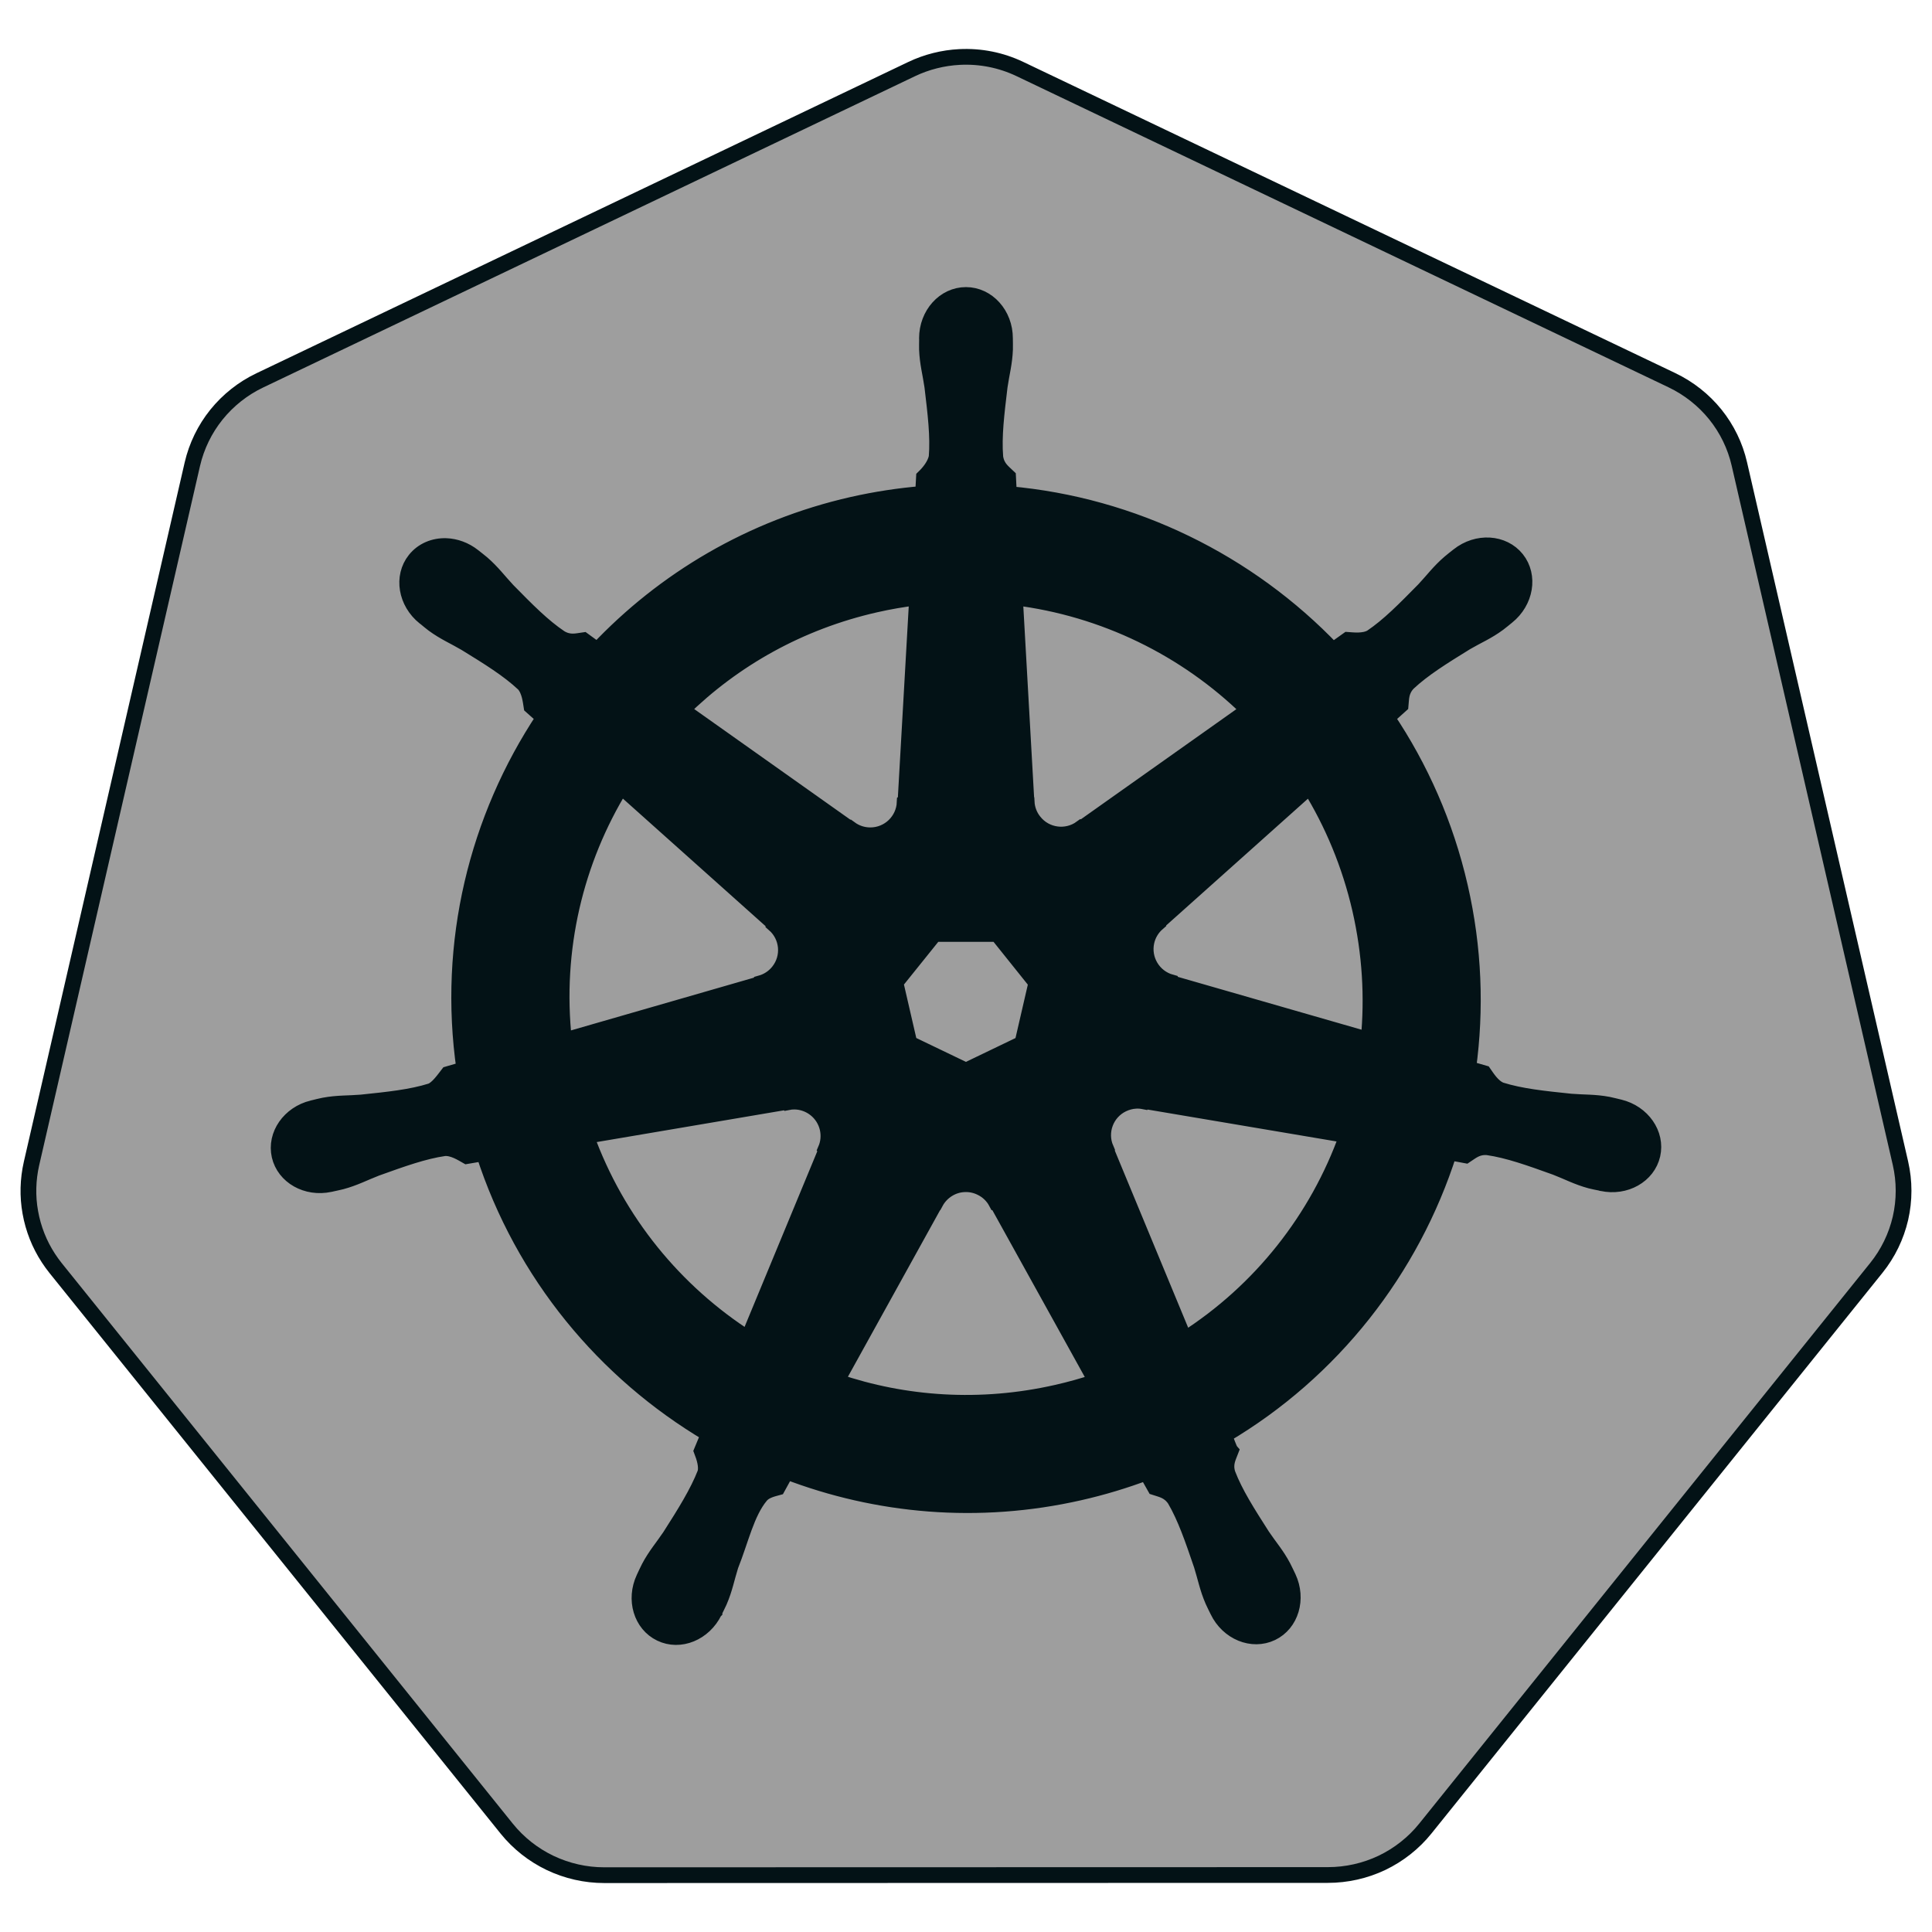 <svg width="34" height="34" viewBox="0 0 34 34" fill="none" xmlns="http://www.w3.org/2000/svg">
<path d="M16.886 1.003C16.594 1.018 16.308 1.09 16.045 1.215L4.572 6.694C4.276 6.835 4.015 7.042 3.809 7.297C3.604 7.552 3.459 7.85 3.385 8.169L0.555 20.474C0.49 20.758 0.482 21.052 0.534 21.338C0.585 21.624 0.693 21.898 0.853 22.142C0.892 22.201 0.933 22.259 0.978 22.315L8.918 32.182C9.124 32.437 9.385 32.643 9.682 32.785C9.979 32.926 10.304 33 10.634 33L23.368 32.997C23.697 32.997 24.023 32.924 24.32 32.783C24.616 32.641 24.878 32.435 25.083 32.18L33.021 22.312C33.227 22.056 33.371 21.758 33.445 21.44C33.518 21.121 33.518 20.79 33.445 20.471L30.61 8.166C30.537 7.847 30.392 7.549 30.187 7.294C29.981 7.039 29.72 6.833 29.423 6.691L17.949 1.215C17.618 1.057 17.253 0.984 16.886 1.003Z" fill="#9E9E9E"/>
<path d="M16.999 5.191C16.62 5.191 16.313 5.532 16.313 5.953C16.313 5.96 16.314 5.966 16.314 5.972C16.314 6.029 16.311 6.098 16.313 6.148C16.322 6.391 16.375 6.577 16.407 6.801C16.464 7.28 16.513 7.677 16.483 8.046C16.454 8.185 16.351 8.312 16.26 8.4L16.244 8.691C15.826 8.725 15.411 8.789 15.002 8.881C13.219 9.286 11.684 10.204 10.515 11.443C10.432 11.386 10.349 11.327 10.268 11.267C10.145 11.284 10.021 11.322 9.86 11.227C9.552 11.021 9.272 10.736 8.934 10.392C8.779 10.227 8.666 10.071 8.482 9.912C8.44 9.876 8.376 9.828 8.329 9.79C8.185 9.676 8.015 9.616 7.851 9.61C7.64 9.603 7.437 9.685 7.304 9.852C7.067 10.148 7.143 10.601 7.472 10.864C7.476 10.867 7.479 10.869 7.483 10.871C7.528 10.908 7.583 10.955 7.625 10.986C7.821 11.13 7.999 11.204 8.194 11.319C8.605 11.572 8.945 11.782 9.216 12.036C9.321 12.148 9.339 12.346 9.353 12.431L9.574 12.628C8.395 14.4 7.85 16.589 8.172 18.819L7.885 18.902C7.809 19 7.702 19.154 7.59 19.2C7.236 19.311 6.839 19.352 6.359 19.402C6.133 19.421 5.939 19.41 5.7 19.455C5.647 19.465 5.574 19.484 5.517 19.498L5.511 19.499C5.508 19.5 5.503 19.502 5.5 19.502C5.096 19.6 4.836 19.972 4.919 20.338C5.003 20.704 5.398 20.927 5.806 20.839C5.809 20.839 5.813 20.839 5.816 20.838C5.821 20.837 5.825 20.835 5.829 20.834C5.886 20.821 5.957 20.807 6.007 20.794C6.242 20.731 6.412 20.639 6.623 20.558C7.077 20.395 7.454 20.259 7.82 20.206C7.973 20.194 8.135 20.3 8.215 20.345L8.514 20.294C9.203 22.428 10.646 24.153 12.474 25.236L12.35 25.535C12.395 25.651 12.444 25.808 12.411 25.923C12.277 26.268 12.049 26.633 11.789 27.039C11.663 27.227 11.534 27.373 11.421 27.588C11.394 27.639 11.359 27.718 11.333 27.772C11.156 28.15 11.286 28.584 11.625 28.747C11.966 28.912 12.389 28.738 12.573 28.36L12.574 28.359V28.358C12.6 28.304 12.637 28.233 12.659 28.183C12.756 27.96 12.789 27.769 12.857 27.554C13.039 27.098 13.139 26.619 13.389 26.321C13.457 26.239 13.569 26.208 13.685 26.177L13.84 25.895C15.434 26.507 17.217 26.671 18.999 26.266C19.4 26.175 19.793 26.057 20.177 25.912C20.221 25.989 20.302 26.138 20.324 26.175C20.442 26.214 20.57 26.233 20.675 26.388C20.862 26.708 20.99 27.086 21.146 27.542C21.214 27.758 21.248 27.948 21.345 28.171C21.367 28.222 21.404 28.293 21.43 28.347C21.613 28.727 22.038 28.9 22.38 28.736C22.719 28.573 22.848 28.138 22.672 27.761C22.645 27.706 22.609 27.627 22.582 27.576C22.469 27.361 22.34 27.217 22.214 27.029C21.954 26.622 21.738 26.285 21.605 25.939C21.549 25.761 21.614 25.651 21.658 25.535C21.632 25.505 21.576 25.337 21.543 25.258C23.443 24.137 24.844 22.347 25.502 20.281C25.591 20.295 25.745 20.322 25.795 20.332C25.899 20.264 25.994 20.175 26.18 20.19C26.547 20.243 26.923 20.379 27.377 20.542C27.588 20.623 27.759 20.716 27.993 20.779C28.043 20.793 28.114 20.805 28.171 20.817C28.175 20.819 28.18 20.821 28.184 20.822C28.187 20.823 28.192 20.823 28.194 20.823C28.602 20.911 28.997 20.688 29.081 20.322C29.164 19.956 28.904 19.584 28.5 19.486C28.441 19.473 28.357 19.45 28.3 19.439C28.061 19.394 27.867 19.405 27.641 19.386C27.161 19.336 26.764 19.295 26.41 19.184C26.266 19.128 26.164 18.957 26.114 18.886L25.837 18.806C25.98 17.766 25.942 16.684 25.693 15.602C25.442 14.509 24.998 13.51 24.406 12.629C24.477 12.565 24.611 12.446 24.649 12.411C24.661 12.288 24.651 12.159 24.779 12.022C25.049 11.769 25.389 11.559 25.8 11.305C25.995 11.191 26.175 11.117 26.371 10.972C26.415 10.94 26.475 10.888 26.522 10.851C26.851 10.588 26.927 10.135 26.691 9.839C26.454 9.543 25.996 9.515 25.666 9.777C25.619 9.814 25.556 9.863 25.514 9.899C25.329 10.057 25.215 10.214 25.06 10.379C24.722 10.722 24.442 11.009 24.134 11.216C24.001 11.293 23.806 11.267 23.718 11.261L23.457 11.447C21.967 9.887 19.94 8.889 17.756 8.695C17.75 8.604 17.742 8.438 17.74 8.389C17.651 8.303 17.543 8.23 17.516 8.046C17.486 7.677 17.536 7.28 17.593 6.801C17.625 6.577 17.678 6.391 17.687 6.148C17.689 6.093 17.686 6.013 17.686 5.953C17.686 5.532 17.378 5.191 16.999 5.191ZM16.14 10.513L15.935 14.113L15.921 14.121C15.907 14.443 15.642 14.7 15.316 14.7C15.183 14.7 15.06 14.657 14.96 14.584L14.954 14.587L12 12.494C12.908 11.602 14.069 10.943 15.407 10.64C15.649 10.585 15.893 10.543 16.14 10.513ZM17.861 10.513C19.423 10.706 20.868 11.412 21.975 12.496L19.04 14.575L19.03 14.571C18.77 14.761 18.402 14.714 18.2 14.459C18.119 14.36 18.073 14.237 18.067 14.109L18.064 14.107L17.861 10.513ZM10.929 13.839L13.626 16.25L13.623 16.264C13.867 16.476 13.902 16.843 13.699 17.097C13.619 17.198 13.509 17.27 13.386 17.304L13.383 17.316L9.926 18.313C9.75 16.705 10.129 15.142 10.929 13.839ZM23.05 13.841C23.451 14.49 23.754 15.215 23.935 16C24.113 16.777 24.158 17.552 24.085 18.301L20.61 17.301L20.607 17.287C20.296 17.201 20.105 16.885 20.177 16.568C20.206 16.443 20.273 16.331 20.37 16.247L20.368 16.239L23.05 13.841ZM16.446 16.436H17.551L18.238 17.294L17.991 18.364L16.999 18.841L16.005 18.363L15.758 17.292L16.446 16.436ZM19.988 19.372C20.035 19.369 20.082 19.373 20.128 19.382L20.133 19.375L23.709 19.979C23.186 21.448 22.184 22.721 20.846 23.573L19.458 20.222L19.463 20.216C19.335 19.92 19.463 19.573 19.756 19.432C19.831 19.396 19.91 19.376 19.988 19.372ZM13.983 19.386C14.255 19.39 14.5 19.579 14.564 19.857C14.593 19.987 14.579 20.116 14.53 20.229L14.54 20.243L13.167 23.559C11.883 22.736 10.86 21.503 10.313 19.99L13.858 19.389L13.864 19.397C13.903 19.389 13.944 19.386 13.983 19.386ZM16.977 20.84C17.075 20.836 17.172 20.857 17.261 20.9C17.381 20.957 17.474 21.049 17.532 21.158H17.545L19.293 24.313C19.063 24.39 18.83 24.455 18.594 24.508C17.258 24.811 15.925 24.72 14.719 24.309L16.462 21.159H16.465C16.515 21.066 16.589 20.987 16.679 20.931C16.768 20.875 16.871 20.843 16.977 20.84Z" fill="#031216"/>
<path d="M16.886 1.003C16.594 1.018 16.308 1.09 16.045 1.215L4.572 6.694C4.276 6.835 4.015 7.042 3.809 7.297C3.604 7.552 3.459 7.85 3.385 8.169L0.555 20.474C0.49 20.758 0.482 21.052 0.534 21.338C0.585 21.624 0.693 21.898 0.853 22.142C0.892 22.201 0.933 22.259 0.978 22.315L8.918 32.182C9.124 32.437 9.385 32.643 9.682 32.785C9.979 32.926 10.304 33 10.634 33L23.368 32.997C23.697 32.997 24.023 32.924 24.32 32.783C24.616 32.641 24.878 32.435 25.083 32.18L33.021 22.312C33.227 22.056 33.371 21.758 33.445 21.44C33.518 21.121 33.518 20.79 33.445 20.471L30.61 8.166C30.537 7.847 30.392 7.549 30.187 7.294C29.981 7.039 29.72 6.833 29.423 6.691L17.949 1.215C17.618 1.057 17.253 0.984 16.886 1.003Z" stroke="#031216" stroke-width="0.277"/>
<path d="M16.999 5.191C16.62 5.191 16.313 5.532 16.313 5.953C16.313 5.96 16.314 5.966 16.314 5.972C16.314 6.029 16.311 6.098 16.313 6.148C16.322 6.391 16.375 6.577 16.407 6.801C16.464 7.28 16.513 7.677 16.483 8.046C16.454 8.185 16.351 8.312 16.26 8.4L16.244 8.691C15.826 8.725 15.411 8.789 15.002 8.881C13.219 9.286 11.684 10.204 10.515 11.443C10.432 11.386 10.349 11.327 10.268 11.267C10.145 11.284 10.021 11.322 9.86 11.227C9.552 11.021 9.272 10.736 8.934 10.392C8.779 10.227 8.666 10.071 8.482 9.912C8.44 9.876 8.376 9.828 8.329 9.79C8.185 9.676 8.015 9.616 7.851 9.61C7.64 9.603 7.437 9.685 7.304 9.852C7.067 10.148 7.143 10.601 7.472 10.864C7.476 10.867 7.479 10.869 7.483 10.871C7.528 10.908 7.583 10.955 7.625 10.986C7.821 11.13 7.999 11.204 8.194 11.319C8.605 11.572 8.945 11.782 9.216 12.036C9.321 12.148 9.339 12.346 9.353 12.431L9.574 12.628C8.395 14.4 7.85 16.589 8.172 18.819L7.885 18.902C7.809 19 7.702 19.154 7.59 19.2C7.236 19.311 6.839 19.352 6.359 19.402C6.133 19.421 5.939 19.41 5.7 19.455C5.647 19.465 5.574 19.484 5.517 19.498L5.511 19.499C5.508 19.5 5.503 19.502 5.5 19.502C5.096 19.6 4.836 19.972 4.919 20.338C5.003 20.704 5.398 20.927 5.806 20.839C5.809 20.839 5.813 20.839 5.816 20.838C5.821 20.837 5.825 20.835 5.829 20.834C5.886 20.821 5.957 20.807 6.007 20.794C6.242 20.731 6.412 20.639 6.623 20.558C7.077 20.395 7.454 20.259 7.82 20.206C7.973 20.194 8.135 20.3 8.215 20.345L8.514 20.294C9.203 22.428 10.646 24.153 12.474 25.236L12.35 25.535C12.395 25.651 12.444 25.808 12.411 25.923C12.277 26.268 12.049 26.633 11.789 27.039C11.663 27.227 11.534 27.373 11.421 27.588C11.394 27.639 11.359 27.718 11.333 27.772C11.156 28.15 11.286 28.584 11.625 28.747C11.966 28.912 12.389 28.738 12.573 28.36L12.574 28.359V28.358C12.6 28.304 12.637 28.233 12.659 28.183C12.756 27.96 12.789 27.769 12.857 27.554C13.039 27.098 13.139 26.619 13.389 26.321C13.457 26.239 13.569 26.208 13.685 26.177L13.84 25.895C15.434 26.507 17.217 26.671 18.999 26.266C19.4 26.175 19.793 26.057 20.177 25.912C20.221 25.989 20.302 26.138 20.324 26.175C20.442 26.214 20.57 26.233 20.675 26.388C20.862 26.708 20.99 27.086 21.146 27.542C21.214 27.758 21.248 27.948 21.345 28.171C21.367 28.222 21.404 28.293 21.43 28.347C21.613 28.727 22.038 28.9 22.38 28.736C22.719 28.573 22.848 28.138 22.672 27.761C22.645 27.706 22.609 27.627 22.582 27.576C22.469 27.361 22.34 27.217 22.214 27.029C21.954 26.622 21.738 26.285 21.605 25.939C21.549 25.761 21.614 25.651 21.658 25.535C21.632 25.505 21.576 25.337 21.543 25.258C23.443 24.137 24.844 22.347 25.502 20.281C25.591 20.295 25.745 20.322 25.795 20.332C25.899 20.264 25.994 20.175 26.18 20.19C26.547 20.243 26.923 20.379 27.377 20.542C27.588 20.623 27.759 20.716 27.993 20.779C28.043 20.793 28.114 20.805 28.171 20.817C28.175 20.819 28.18 20.821 28.184 20.822C28.187 20.823 28.192 20.823 28.194 20.823C28.602 20.911 28.997 20.688 29.081 20.322C29.164 19.956 28.904 19.584 28.5 19.486C28.441 19.473 28.357 19.45 28.3 19.439C28.061 19.394 27.867 19.405 27.641 19.386C27.161 19.336 26.764 19.295 26.41 19.184C26.266 19.128 26.164 18.957 26.114 18.886L25.837 18.806C25.98 17.766 25.942 16.684 25.693 15.602C25.442 14.509 24.998 13.51 24.406 12.629C24.477 12.565 24.611 12.446 24.649 12.411C24.661 12.288 24.651 12.159 24.779 12.022C25.049 11.769 25.389 11.559 25.8 11.305C25.995 11.191 26.175 11.117 26.371 10.972C26.415 10.94 26.475 10.888 26.522 10.851C26.851 10.588 26.927 10.135 26.691 9.839C26.454 9.543 25.996 9.515 25.666 9.777C25.619 9.814 25.556 9.863 25.514 9.899C25.329 10.057 25.215 10.214 25.06 10.379C24.722 10.722 24.442 11.009 24.134 11.216C24.001 11.293 23.806 11.267 23.718 11.261L23.457 11.447C21.967 9.887 19.94 8.889 17.756 8.695C17.75 8.604 17.742 8.438 17.74 8.389C17.651 8.303 17.543 8.23 17.516 8.046C17.486 7.677 17.536 7.28 17.593 6.801C17.625 6.577 17.678 6.391 17.687 6.148C17.689 6.093 17.686 6.013 17.686 5.953C17.686 5.532 17.378 5.191 16.999 5.191ZM16.14 10.513L15.935 14.113L15.921 14.121C15.907 14.443 15.642 14.7 15.316 14.7C15.183 14.7 15.06 14.657 14.96 14.584L14.954 14.587L12 12.494C12.908 11.602 14.069 10.943 15.407 10.64C15.649 10.585 15.893 10.543 16.14 10.513ZM17.861 10.513C19.423 10.706 20.868 11.412 21.975 12.496L19.04 14.575L19.03 14.571C18.77 14.761 18.402 14.714 18.2 14.459C18.119 14.36 18.073 14.237 18.067 14.109L18.064 14.107L17.861 10.513ZM10.929 13.839L13.626 16.25L13.623 16.264C13.867 16.476 13.902 16.843 13.699 17.097C13.619 17.198 13.509 17.27 13.386 17.304L13.383 17.316L9.926 18.313C9.75 16.705 10.129 15.142 10.929 13.839ZM23.05 13.841C23.451 14.49 23.754 15.215 23.935 16C24.113 16.777 24.158 17.552 24.085 18.301L20.61 17.301L20.607 17.287C20.296 17.201 20.105 16.885 20.177 16.568C20.206 16.443 20.273 16.331 20.37 16.247L20.368 16.239L23.05 13.841ZM16.446 16.436H17.551L18.238 17.294L17.991 18.364L16.999 18.841L16.005 18.363L15.758 17.292L16.446 16.436ZM19.988 19.372C20.035 19.369 20.082 19.373 20.128 19.382L20.133 19.375L23.709 19.979C23.186 21.448 22.184 22.721 20.846 23.573L19.458 20.222L19.463 20.216C19.335 19.92 19.463 19.573 19.756 19.432C19.831 19.396 19.91 19.376 19.988 19.372ZM13.983 19.386C14.255 19.39 14.5 19.579 14.564 19.857C14.593 19.987 14.579 20.116 14.53 20.229L14.54 20.243L13.167 23.559C11.883 22.736 10.86 21.503 10.313 19.99L13.858 19.389L13.864 19.397C13.903 19.389 13.944 19.386 13.983 19.386ZM16.977 20.84C17.075 20.836 17.172 20.857 17.261 20.9C17.381 20.957 17.474 21.049 17.532 21.158H17.545L19.293 24.313C19.063 24.39 18.83 24.455 18.594 24.508C17.258 24.811 15.925 24.72 14.719 24.309L16.462 21.159H16.465C16.515 21.066 16.589 20.987 16.679 20.931C16.768 20.875 16.871 20.843 16.977 20.84Z" stroke="#031216" stroke-width="0.277"/>
</svg>
